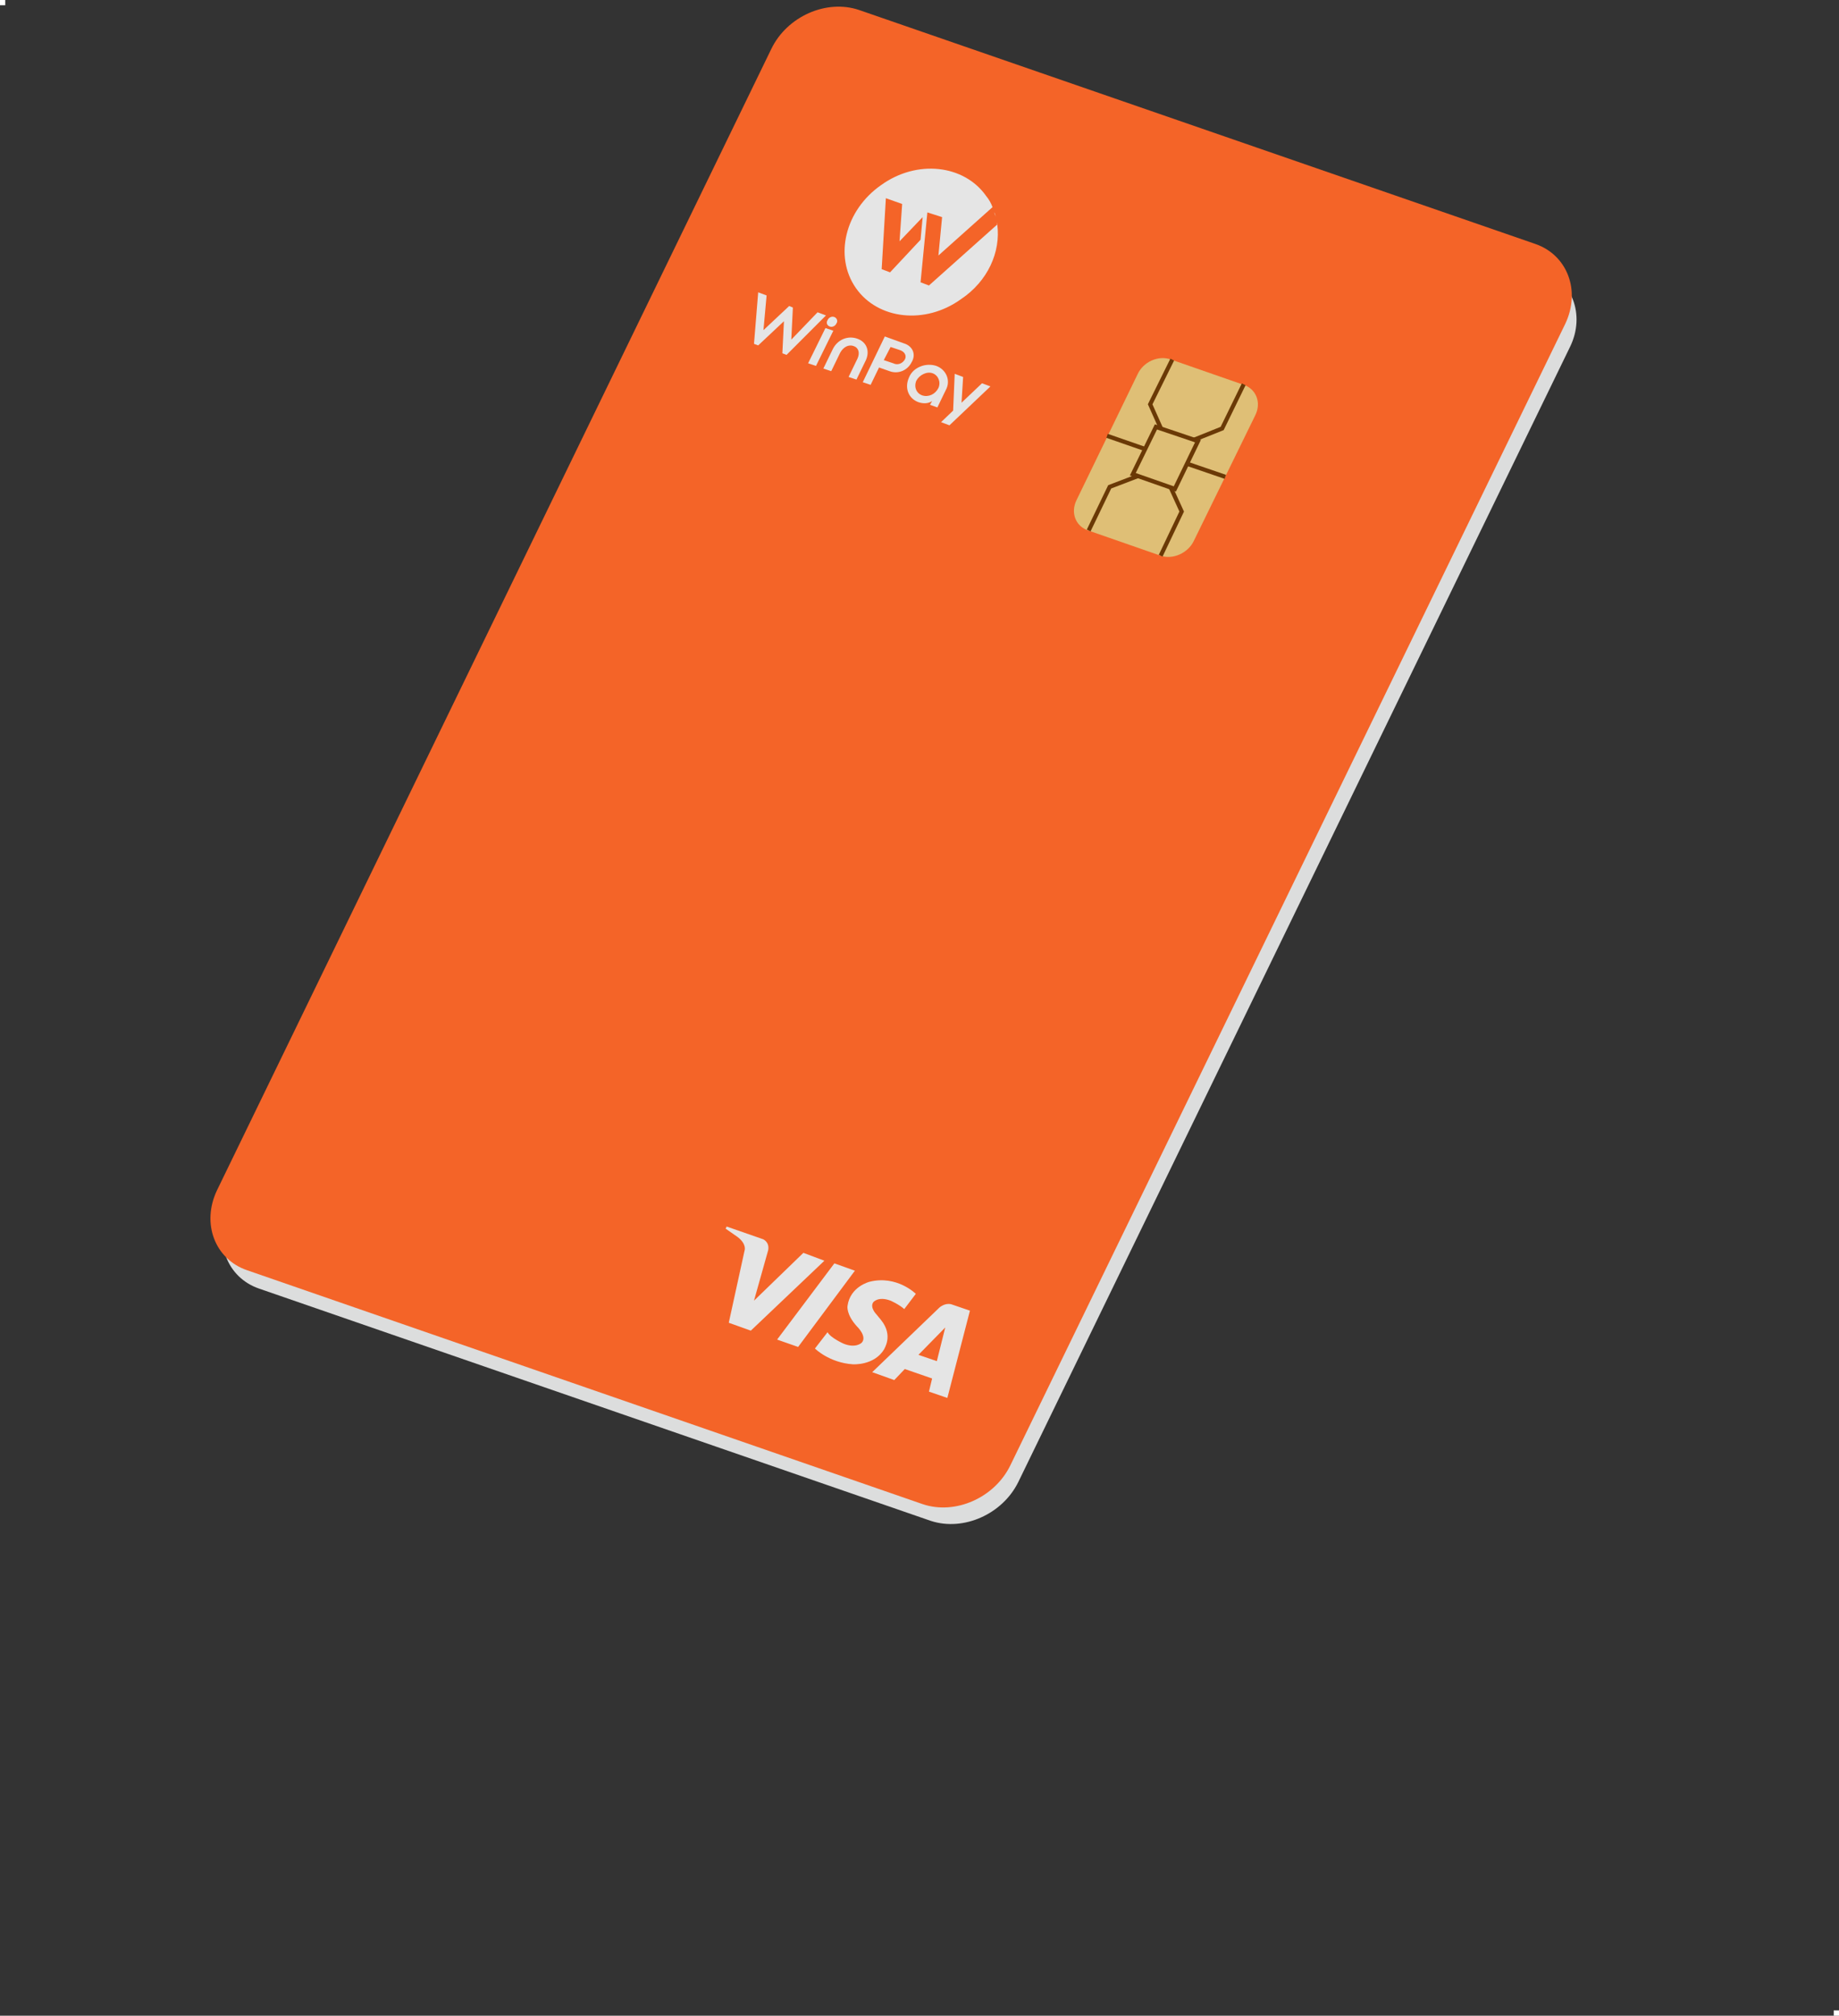<?xml version="1.0" encoding="utf-8"?>
<!-- Generator: Adobe Illustrator 26.3.1, SVG Export Plug-In . SVG Version: 6.00 Build 0)  -->
<svg version="1.1" id="图层_1" xmlns="http://www.w3.org/2000/svg" xmlns:xlink="http://www.w3.org/1999/xlink" x="0px" y="0px"
	 viewBox="0 0 350 383.4" style="enable-background:new 0 0 350 383.4;" xml:space="preserve">
<rect x="0" y="0" width="350" height="383.4" fill="#333333" stroke="none"/>
<style type="text/css">
	.st0{fill:#FFFFFF;}
	.st1{fill:#DCDDDD;}
	.st2{fill:#F46428;}
	.st3{fill:#E5E5E5;}
	.st4{fill:#DFBF76;}
	.st5{fill:none;stroke:#6A3906;stroke-width:0.791;stroke-miterlimit:10;}
	.st6{fill:none;stroke:#6A3906;stroke-width:0.791;stroke-miterlimit:10;}
	.st7{fill:none;stroke:#6A3906;stroke-width:0.802;stroke-miterlimit:10;}
</style>
<rect x="349" y="382.4" class="st0" width="1" height="1"/>
<rect class="st0" width="1" height="1"/>
<g>
	<path class="st1" d="M177.2,289.3L49.3,245.1c-6.1-2.1-8.7-8.9-5.7-15l105-215.9c3-6.2,10.4-9.5,16.6-7.4l127.9,44.2
		c6.1,2.1,8.7,8.9,5.7,15l-105,215.9C190.8,288,183.4,291.3,177.2,289.3z"/>
	<path class="st2" d="M175.6,286.1L47,241.6c-6.1-2.1-8.7-8.9-5.7-15.2L146.8,9.3c3-6.2,10.5-9.5,16.7-7.4l128.7,44.5
		c6.1,2.1,8.7,8.9,5.7,15.2L192.3,278.7C189.3,284.9,181.8,288.2,175.6,286.1z"/>
	<path class="st3" d="M152.9,238.3l-9.4,9.1l2.7-9.6c0.3-1.6-1-2.1-1-2.1l-6.9-2.4l-0.2,0.4l2.3,1.6c1.8,1.4,1.3,2.6,1.3,2.6
		l-3,13.7l4.2,1.5l14-13.3L152.9,238.3z M158.8,240.3l-10.9,14.5l4,1.4l10.8-14.5L158.8,240.3z M167.7,251.1l-0.9-1.1
		c0,0-1.3-1.3-0.6-2.3c0,0,0.9-1.2,3.3-0.3c0,0,1.6,0.7,2.6,1.6l2.2-2.9c0,0-3.6-3.6-8.8-2.3c0,0-3.7,0.9-4.2,4.6
		c0,0-0.3,1.6,1.8,3.9c0,0,2,1.9,0.9,3.1c0,0-1.1,1.1-3.4,0.2c0,0-2.5-1.1-3.1-2.2l-2.4,3.1c0,0,2.7,2.7,7.2,3c0,0,4.1,0.3,6-2.9
		C168.2,256.6,170.1,254.1,167.7,251.1z M184.6,249.3l-3.5-1.2c0,0-1.1-0.4-2.3,0.6L166,261l4.2,1.5l2-2.1l5.2,1.8l-0.6,2.5l3.5,1.2
		L184.6,249.3z M174.8,257.7l5.1-5.2l-1.6,6.4L174.8,257.7z"/>
	<g>
		<path class="st3" d="M189.8,42.7l-13,11.6l-1.6-0.6l1.3-13.3l2.8,0.9l-0.7,7.3l10.3-9.2c-0.3-0.8-0.7-1.5-1.2-2.1
			c-4.2-6-13.2-7-20-2.1c-6.9,4.8-9,13.6-4.8,19.6s13.2,7,20,2.1C188,53.5,190.5,47.9,189.8,42.7z M169.4,51.8l-1.6-0.6l0.8-13.5
			l3.1,1.1l-0.5,7.1l4.4-4.6l-0.4,4.3L169.4,51.8z M189.7,42.4c0,0.1,0.1,0.3,0.1,0.4l0,0C189.8,42.6,189.8,42.5,189.7,42.4z
			 M189.2,40.4c0.1,0.3,0.2,0.5,0.3,0.8C189.4,40.9,189.4,40.6,189.2,40.4z"/>
		<path class="st3" d="M153.8,69.1l1.5,0.5l3.3-6.7l-1.5-0.5L153.8,69.1z M163.1,64.4c-1.8-0.6-3.7,0.2-4.6,2l-1.8,3.7l1.5,0.5
			l1.7-3.5c0.6-1.1,1.6-1.6,2.5-1.3c1,0.3,1.3,1.3,0.8,2.4l-1.7,3.5l1.5,0.5l1.8-3.7C165.6,66.7,164.9,65,163.1,64.4z M172,65.3
			l-3.6-1.3l-4.2,8.7l1.5,0.5l1.6-3.3l2,0.7c1.6,0.6,3.4-0.1,4.2-1.7C174.4,67.4,173.7,65.8,172,65.3z M170,69.1l-1.8-0.6l1.3-2.5
			l1.8,0.6c0.9,0.3,1.3,1.1,0.9,1.8C171.7,69.2,170.8,69.5,170,69.1z M178.2,69.6c-0.9-0.3-2-0.3-3,0.1c-1,0.4-1.8,1.1-2.2,2.1
			c-0.9,2-0.1,4,1.8,4.7c0.9,0.3,1.8,0.3,2.6-0.2L177,77l1.4,0.5l1.6-3.3C181,72.4,180.1,70.3,178.2,69.6z M175.5,75.2
			c-1.1-0.4-1.6-1.6-1.1-2.8c0.6-1.1,2-1.8,3.1-1.4c1.1,0.4,1.6,1.7,1.1,2.8C178,75,176.7,75.6,175.5,75.2z M186.9,72.9l-3.9,3.7
			l0.3-4.9l-1.6-0.6l-0.3,7l-2.3,2.2l1.6,0.6l7.8-7.4L186.9,72.9z M150.6,64.6l0.3-6.1l-0.7-0.3l-4.9,4.6l0.6-6.6l-1.6-0.6l-0.8,9.8
			l0.8,0.3l4.9-4.6l-0.3,6.1l0.8,0.3l7.5-7.5l-1.6-0.6L150.6,64.6z M158.8,60.3c-0.5-0.2-1.1,0.1-1.3,0.6c-0.3,0.5-0.1,1,0.4,1.2
			c0.5,0.2,1.1-0.1,1.3-0.6C159.5,61.1,159.3,60.5,158.8,60.3z"/>
	</g>
	<path class="st4" d="M220.9,105.7l-13.8-4.8c-2.4-0.8-3.4-3.4-2.2-5.8l11.6-23.9c1.1-2.4,4-3.7,6.4-2.8l13.8,4.8
		c2.4,0.8,3.4,3.4,2.2,5.8l-11.7,23.9C226.1,105.2,223.2,106.5,220.9,105.7z"/>
	<g>
		<polyline class="st5" points="207.2,100.9 211.2,92.6 216.7,90.5 		"/>
		<polyline class="st5" points="220.9,105.7 224.9,97.3 222.8,92.7 		"/>
		<polyline class="st6" points="223.1,68.4 218.9,76.9 221,81.6 		"/>
		<polyline class="st6" points="236.7,73.1 232.6,81.5 227.1,83.7 		"/>
		<polygon class="st7" points="223.6,93 215.6,90.2 220,81.2 228,83.9 		"/>
		<line class="st7" x1="210.7" y1="82.9" x2="217.9" y2="85.4"/>
		<line class="st7" x1="225.9" y1="88.2" x2="233.2" y2="90.7"/>
	</g>
</g>
</svg>

